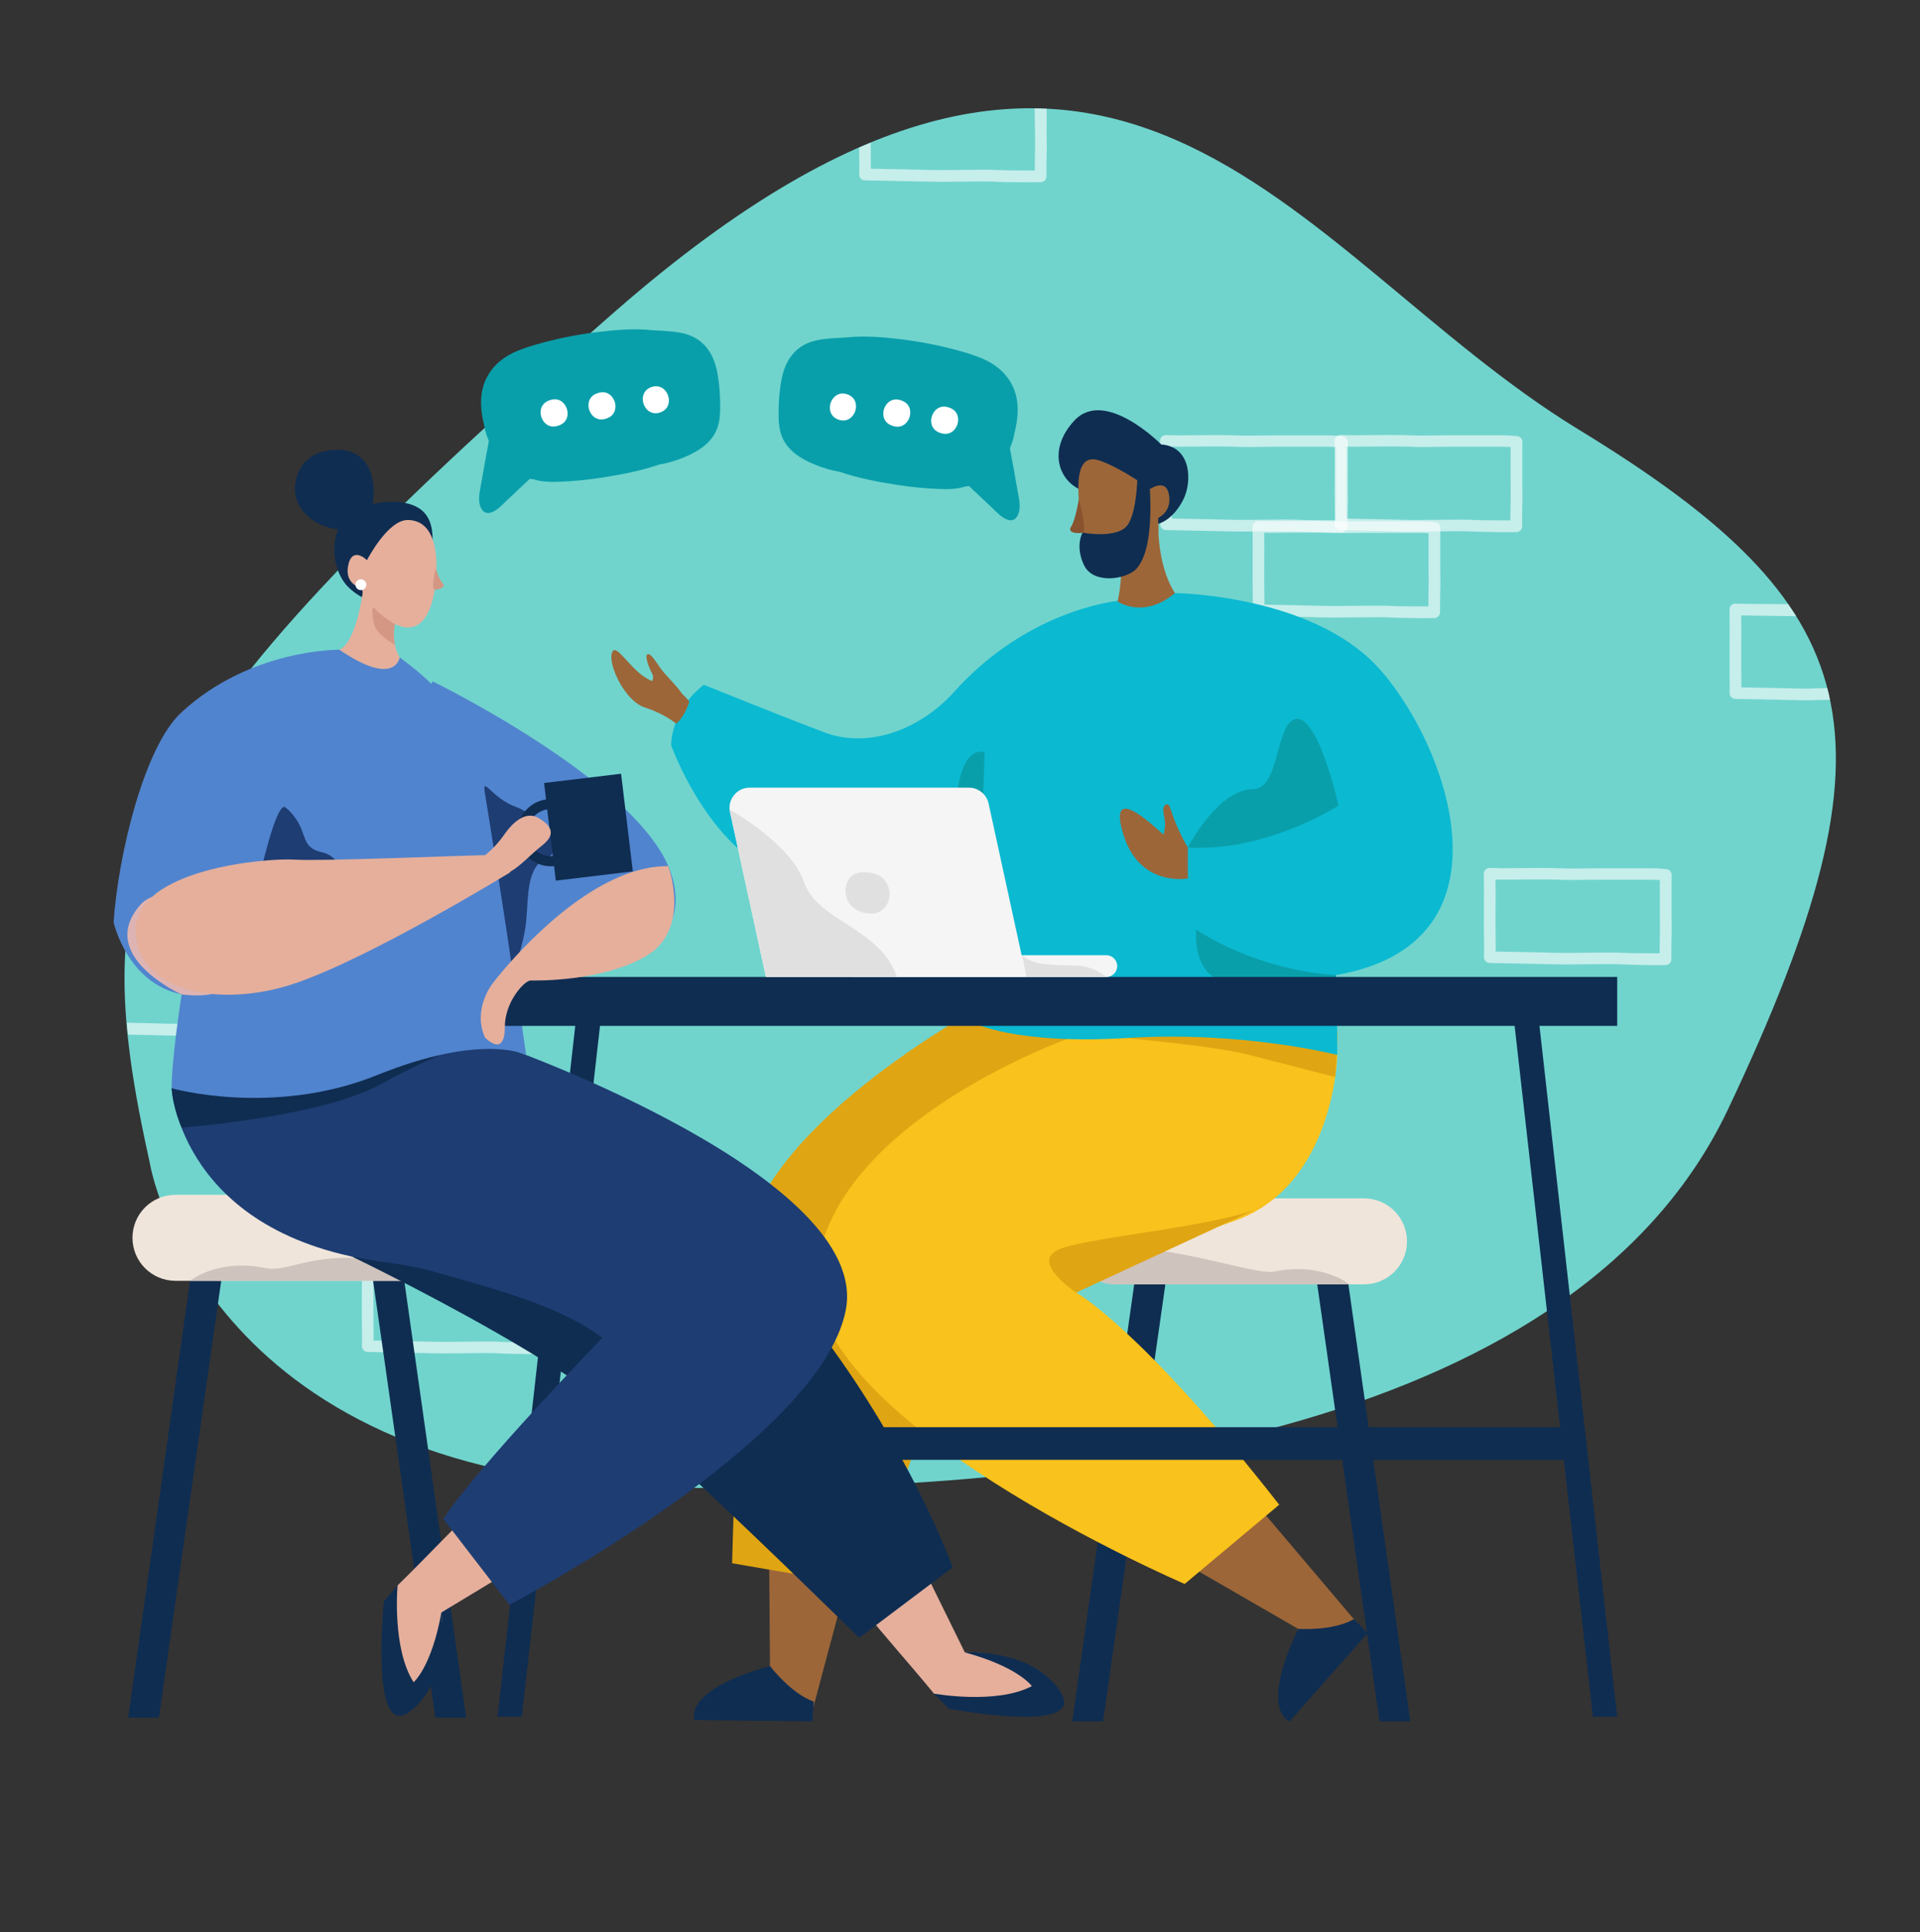 <?xml version="1.0" encoding="utf-8"?>
<!-- Generator: Adobe Illustrator 23.1.1, SVG Export Plug-In . SVG Version: 6.00 Build 0)  -->
<svg version="1.1" id="Layer_1" xmlns="http://www.w3.org/2000/svg" xmlns:xlink="http://www.w3.org/1999/xlink" x="0px" y="0px"
	 viewBox="0 0 2094.4 2107.3" style="enable-background:new 0 0 2094.4 2107.3;" xml:space="preserve">
<rect x="0" y="0" width="2094.4" height="2107.3" fill="#333333" stroke="none"/>
<style type="text/css">
	.st0{fill:#70D4CD;}
	.st1{opacity:0.6;}
	.st2{fill:#FFFFFF;}
	.st3{fill:#5184CE;}
	.st4{fill:#0F2D51;}
	.st5{fill:#F0E5DB;}
	.st6{fill:#CEC3BD;}
	.st7{fill:#9C6639;}
	.st8{fill:#E0A512;}
	.st9{fill:#F9C21C;}
	.st10{fill:#89532E;}
	.st11{fill:#0BB9D1;}
	.st12{fill:#099FAA;}
	.st13{fill:#E5AF9C;}
	.st14{fill:#1E3D73;}
	.st15{fill:#D39784;}
	.st16{fill:#DDB4B3;}
	.st17{fill:#F5F5F5;}
	.st18{fill:#E0E0E0;}
</style>
<g>
	<path class="st0" d="M163.5,1268.8c0,0,56.3,339.9,547.2,352.9s1012.9-71.3,1174.2-411.8c195.5-412.8,151.8-549.4-163.1-741.6
		C1406.9,276.2,1217.9-137.3,671.7,339S92.1,946,163.5,1268.8z"/>
	<g class="st1">
		<path class="st2" d="M352.1,1034.5c-2.7-0.2-7.4-0.3-14.5-0.3c-7.4,0-16.2,0.1-24.7,0.2c-12,0.1-23.3,0.3-29.4,0.1
			c-12.7-0.3-74.7-1.5-74.7-1.5c-1.7,0-3.4-0.8-4.5-2c-1.2-1.3-1.8-2.9-1.7-4.7c0.2-3.7,0.1-11.4,0-20.3c-0.1-8.6-0.2-18.4-0.1-27.5
			c0.2-16,0-31.2,0-31.5c0-3.7-0.1-11.4-0.1-11.4c0-1.7,0.7-3.3,1.9-4.5c1.2-1.2,2.7-1.8,4.6-1.8c0,0,10.5,0.1,13.6,0.3
			c0,0,21.6-0.3,40.1-0.3c10.8,0,18.4,0.1,22.6,0.3c4.3,0.2,9.2,0.3,14.8,0.3c5.5,0,10.9-0.1,15.6-0.2c3.8-0.1,7.1-0.1,9.9-0.1
			l58.7,0l1.3,0c5.2,0,15.6,0.8,16.1,0.9c3.3,0.3,5.9,3.1,5.8,6.4c0,0-0.1,6.9-0.1,10.3v32.4c0,4.9,0,8.9,0.1,12.2
			c0.1,5.4,0.1,9.3-0.1,12.8c-0.2,3.5-0.2,14.8-0.2,24.2c0,3.5-2.8,6.3-6.3,6.4c0,0-7.9,0.1-17.5,0.1
			C367.7,1035.1,357.3,1034.9,352.1,1034.5z M394.4,1003.9c0.2-3.2,0.1-6.9,0.1-12c0-3.4-0.1-7.4-0.1-12.3V947c0-1.2,0-2.8,0.1-4.4
			c-3.1-0.2-6.8-0.4-9.2-0.4l-59.9,0c-2.7,0-6,0.1-9.7,0.1c-4.8,0.1-10.2,0.2-15.8,0.2c-5.8,0-10.8-0.1-15.3-0.3
			c-4-0.2-11.3-0.3-22-0.3c-18.4,0-40,0.4-40.3,0.3c-1.5-0.1-4.4-0.1-7.1-0.2c0,1.8,0,3.6,0,4.9c0,0.2,0.2,15.6,0,31.8
			c-0.1,8.9,0,18.6,0.1,27.2c0.1,5.7,0.1,10.6,0.1,14.6c16.2,0.3,58.2,1.1,68.4,1.4c5.9,0.2,17.1,0,28.9-0.1
			c8.6-0.1,17.4-0.2,24.9-0.2c7.5,0,12.4,0.1,15.4,0.3c4.8,0.3,15.2,0.5,30.1,0.5c4.2,0,8.1,0,11.1,0
			C394.2,1015.9,394.2,1007.2,394.4,1003.9z"/>
	</g>
	<g class="st1">
		<path class="st2" d="M138.4,1115.3c18.4,0.4,37.6,0.9,44.6,1.1c5.9,0.2,17.1,0,28.9-0.1c8.6-0.1,17.4-0.2,24.9-0.2
			c7.5,0,12.4,0.1,15.4,0.3c4.8,0.3,15.3,0.5,30.1,0.5c4.2,0,8.1,0,11.1,0c0-6.3,0-15.1,0.2-18.5c0.2-3.2,0.1-6.9,0.1-12
			c0-3.4-0.1-7.4-0.1-12.3v-32.5c0-1.2,0-2.8,0.1-4.4c-3.1-0.2-6.8-0.4-9.2-0.4l-59.9,0c-2.7,0-6,0.1-9.7,0.1
			c-4.8,0.1-10.2,0.2-15.8,0.2c-5.8,0-10.8-0.1-15.3-0.3c-4-0.2-11.4-0.3-22-0.3c-9.7,0-17,0.1-24.9,0.2c0.1-5.2,0.1-7.2,0.9-12.8
			c7.3-0.1,15.7,0,23.9,0c10.8,0,18.4,0.1,22.6,0.3c4.3,0.2,9.2,0.3,14.8,0.3c5.5,0,10.9-0.1,15.6-0.2c3.8-0.1,7.1-0.1,9.9-0.1
			l58.7,0l1.3,0c5.2,0,15.6,0.8,16.1,0.9c3.3,0.3,5.9,3.1,5.8,6.4c0,0-0.1,6.9-0.1,10.3v32.4c0,4.9,0,8.9,0.1,12.2
			c0.1,5.4,0.1,9.2-0.1,12.8c-0.2,3.4-0.2,14.6-0.2,24.2c0,3.5-2.8,6.3-6.3,6.4c0,0-7.9,0.1-17.5,0.1c-15.4,0-25.8-0.2-31-0.6
			c-2.6-0.2-7.4-0.3-14.5-0.3c-7.4,0-16.2,0.1-24.7,0.2c-12,0.1-23.4,0.3-29.4,0.1c-6.9-0.2-24.9-0.7-43-1
			C138.8,1123.4,138.7,1120.4,138.4,1115.3z"/>
	</g>
	<g class="st1">
		<path class="st2" d="M1516,673.4c-2.6-0.2-7.3-0.3-14-0.3h-0.5c-7.4,0-16.2,0.1-24.7,0.2c-12,0.1-23.4,0.3-29.4,0.1
			c-12.7-0.3-74.7-1.5-74.7-1.5c-1.7,0-3.4-0.8-4.5-2c-1.2-1.3-1.8-2.9-1.7-4.7c0.2-3.7,0.1-11.4,0-20.3c-0.1-8.6-0.2-18.4-0.1-27.5
			c0.2-16,0-31.2,0-31.5c0-3.7-0.1-11.4-0.1-11.4c0-1.7,0.7-3.3,1.9-4.5c1.2-1.2,2.8-1.7,4.6-1.8c0,0,10.5,0.1,13.6,0.3
			c0,0,21.6-0.3,40.1-0.3c10.8,0,18.4,0.1,22.6,0.3c4.3,0.2,9.2,0.3,14.8,0.3c5.5,0,10.9-0.1,15.6-0.2c3.8-0.1,7.1-0.1,9.9-0.1
			l58.6,0c4.7-0.2,16.9,0.8,17.4,0.9c3.3,0.3,5.9,3.1,5.8,6.4c0,0-0.1,6.9-0.1,10.3v32.4c0,4.9,0,8.9,0.1,12.2
			c0.1,5.4,0.1,9.3-0.1,12.8c-0.2,3.5-0.2,14.8-0.2,24.2c0,3.5-2.8,6.3-6.3,6.4c0,0-7.9,0.1-17.5,0.1
			C1531.7,673.9,1521.2,673.7,1516,673.4z M1558.3,642.7c0.2-3.2,0.1-6.9,0.1-12c0-3.4-0.1-7.4-0.1-12.3v-32.5c0-1.2,0-2.8,0.1-4.4
			c-3.1-0.2-6.8-0.4-9.2-0.4l-59.9,0c-2.7,0-6,0.1-9.7,0.1c-4.8,0.1-10.2,0.2-15.8,0.2c-5.8,0-10.8-0.1-15.3-0.3
			c-4-0.2-11.4-0.3-22-0.3c-18.3,0-39.6,0.3-40.3,0.3c0,0,0,0,0,0c-1.5-0.1-4.4-0.1-7.1-0.2c0,1.8,0,3.6,0,4.9
			c0,0.2,0.2,15.6,0,31.8c-0.1,8.9,0,18.6,0.1,27.2c0.1,5.7,0.1,10.6,0.1,14.6c16.2,0.3,58.2,1.1,68.4,1.4c5.9,0.2,17.1,0,28.9-0.1
			c8.6-0.1,17.4-0.2,24.9-0.2h0.5c7.1,0,12,0.1,14.9,0.3c4.8,0.3,15.3,0.5,30.1,0.5c4.2,0,8.1,0,11.1,0
			C1558.1,654.7,1558.2,646,1558.3,642.7z"/>
	</g>
	<g class="st1">
		<path class="st2" d="M1605.5,579.6c-2.6-0.2-7.5-0.3-14.5-0.3c-7.4,0-16.2,0.1-24.7,0.2c-12,0.1-23.3,0.3-29.4,0.1
			c-12.7-0.3-74.7-1.5-74.7-1.5c-1.7,0-3.4-0.8-4.5-2c-1.2-1.3-1.8-2.9-1.7-4.7c0.2-3.7,0.1-11.4,0-20.3c-0.1-8.6-0.2-18.4-0.1-27.5
			c0.2-16,0-31.2,0-31.5c0-3.7-0.1-11.4-0.1-11.4c0-1.7,0.7-3.3,1.9-4.5c1.2-1.2,2.8-1.8,4.6-1.8c0,0,10.5,0.1,13.6,0.3
			c0,0,21.6-0.3,40.1-0.3c10.8,0,18.4,0.1,22.6,0.3c4.3,0.2,9.2,0.3,14.8,0.3c5.5,0,10.9-0.1,15.6-0.2c3.8-0.1,7.1-0.1,9.9-0.1
			l58.6,0c4.7-0.2,16.9,0.8,17.4,0.9c3.3,0.3,5.9,3.1,5.8,6.4c0,0-0.1,6.9-0.1,10.3v32.4c0,4.9,0,8.9,0.1,12.2
			c0.1,5.4,0.1,9.3-0.1,12.8c-0.2,3.5-0.2,14.7-0.2,24.2c0,3.5-2.8,6.3-6.3,6.4c0,0-7.9,0.1-17.5,0.1
			C1621.1,580.1,1610.7,579.9,1605.5,579.6z M1647.8,548.9c0.2-3.2,0.1-6.9,0.1-12c0-3.4-0.1-7.4-0.1-12.3V492c0-1.2,0-2.8,0.1-4.4
			c-3.1-0.2-6.8-0.4-9.2-0.4l-59.9,0c-2.7,0-6,0.1-9.7,0.1c-4.8,0.1-10.2,0.2-15.8,0.2c-5.8,0-10.8-0.1-15.3-0.3
			c-4-0.2-11.4-0.3-22-0.3c-18.5,0-40,0.3-40.3,0.3c-1.5-0.1-4.4-0.1-7.1-0.2c0,1.8,0,3.6,0,5c0,0.2,0.2,15.6,0,31.8
			c-0.1,8.9,0,18.6,0.1,27.2c0.1,5.7,0.1,10.6,0.1,14.6c16.2,0.3,58.2,1.1,68.4,1.4c5.9,0.2,17.1,0,28.9-0.1
			c8.6-0.1,17.4-0.2,24.9-0.2c7.4,0,12.4,0.1,15.4,0.3c4.8,0.3,15.3,0.5,30.1,0.5c4.2,0,8.1,0,11.1,0
			C1647.6,560.9,1647.6,552.2,1647.8,548.9z"/>
	</g>
	<g class="st1">
		<path class="st2" d="M544.3,1475.9c-2.6-0.2-7.5-0.3-14.5-0.3c-7.4,0-16.2,0.1-24.7,0.2c-12,0.1-23.4,0.3-29.4,0.1
			c-12.7-0.3-74.7-1.5-74.7-1.5c-1.7,0-3.4-0.8-4.5-2c-1.2-1.3-1.8-2.9-1.7-4.7c0.2-3.7,0.1-11.4,0-20.3c-0.1-8.6-0.2-18.4-0.1-27.5
			c0.2-16,0-31.2,0-31.5c0-3.7-0.1-11.4-0.1-11.4c0-1.7,0.7-3.3,1.9-4.5c1.2-1.2,2.9-1.9,4.6-1.8c0,0,10.5,0.1,13.6,0.3
			c0,0,21.6-0.3,40.1-0.3c10.8,0,18.4,0.1,22.6,0.3c4.3,0.2,9.2,0.3,14.8,0.3c5.5,0,10.9-0.1,15.6-0.2c3.8-0.1,7.1-0.1,9.9-0.1
			l58.6,0c4.6-0.2,16.9,0.8,17.4,0.9c3.3,0.3,5.9,3.1,5.8,6.4c0,0-0.1,6.9-0.1,10.3v32.4c0,4.9,0,8.9,0.1,12.2
			c0.1,5.4,0.1,9.3-0.1,12.8c-0.2,3.5-0.2,15.2-0.2,24.2c0,3.5-2.8,6.3-6.3,6.4c0,0-7.9,0.1-17.5,0.1
			C559.9,1476.5,549.5,1476.3,544.3,1475.9z M586.6,1445.2c0.2-3.2,0.1-6.9,0.1-12c0-3.4-0.1-7.4-0.1-12.3v-32.5
			c0-1.2,0-2.8,0.1-4.4c-3.1-0.2-6.8-0.4-9.2-0.4l-59.9,0c-2.7,0-6,0.1-9.7,0.1c-4.8,0.1-10.2,0.2-15.8,0.2
			c-5.8,0-10.8-0.1-15.3-0.3c-4-0.2-11.4-0.3-22-0.3c-18.4,0-40,0.3-40.3,0.3c-1.5-0.1-4.4-0.1-7.1-0.2c0,1.8,0,3.6,0,5
			c0,0.2,0.2,15.6,0,31.8c-0.1,8.9,0,18.7,0.1,27.2c0.1,5.6,0.1,10.6,0.1,14.5c16.2,0.3,58.2,1.1,68.4,1.4c5.9,0.2,17.1,0,28.9-0.1
			c8.6-0.1,17.4-0.2,24.9-0.2c7.4,0,12.4,0.1,15.4,0.3c4.8,0.3,15.3,0.5,30.1,0.5c4.2,0,8.1,0,11.1,0
			C586.4,1457.4,586.4,1448.6,586.6,1445.2z"/>
	</g>
	<g class="st1">
		<path class="st2" d="M633.7,1382.1c-2.6-0.2-7.4-0.3-14.5-0.3c-7.4,0-16.2,0.1-24.7,0.2c-12,0.1-23.3,0.3-29.4,0.1
			c-12.7-0.3-74.7-1.5-74.7-1.5c-1.7,0-3.4-0.8-4.5-2c-1.2-1.3-1.8-2.9-1.7-4.7c0.2-3.7,0.1-11.4,0-20.3c-0.1-8.6-0.2-18.4-0.1-27.5
			c0.2-16,0-31.2,0-31.5c0-3.7-0.1-11.4-0.1-11.4c0-1.7,0.7-3.3,1.9-4.5c1.2-1.2,2.9-1.8,4.6-1.8c0,0,10.5,0.1,13.6,0.3
			c0,0,21.6-0.3,40.1-0.3c11,0,18.4,0.1,22.6,0.3c4.3,0.2,9.2,0.3,14.8,0.3c5.5,0,10.9-0.1,15.6-0.2c3.8-0.1,7.1-0.1,9.9-0.1l58.7,0
			l1.2,0c5.2,0,15.6,0.8,16.1,0.9c3.3,0.3,5.9,3.1,5.8,6.4c0,0-0.1,6.9-0.1,10.3v32.4c0,4.9,0,8.9,0.1,12.2
			c0.1,5.4,0.1,9.3-0.1,12.8c-0.2,3.5-0.2,15.2-0.2,24.2c0,3.5-2.8,6.3-6.3,6.4c0,0-7.9,0.1-17.5,0.1
			C649.4,1382.7,639,1382.5,633.7,1382.1z M676.1,1351.4c0.2-3.2,0.1-6.9,0.1-12c0-3.4-0.1-7.4-0.1-12.3v-32.5c0-1.2,0-2.8,0.1-4.4
			c-3.1-0.2-6.8-0.4-9.2-0.4l-59.9,0c-2.7,0-6,0.1-9.7,0.1c-4.8,0.1-10.2,0.2-15.8,0.2c-5.8,0-10.8-0.1-15.3-0.3
			c-3.9-0.2-11.3-0.3-22-0.3c-18.4,0-40,0.3-40.3,0.3c-1.5-0.1-4.4-0.1-7.1-0.2c0,1.8,0,3.6,0,4.9c0,0.2,0.2,15.6,0,31.8
			c-0.1,8.9,0,18.6,0.1,27.2c0.1,5.6,0.1,10.6,0.1,14.5c16.2,0.3,58.3,1.1,68.4,1.4c5.9,0.1,17.1,0,28.9-0.1
			c8.6-0.1,17.4-0.2,24.9-0.2c7.6,0,12.5,0.1,15.4,0.3c4.8,0.3,15.3,0.5,30.2,0.5c4.2,0,8.1,0,11.1,0
			C675.9,1363.6,675.9,1354.8,676.1,1351.4z"/>
	</g>
	<g class="st1">
		<path class="st2" d="M1415.1,579.6c-2.6-0.2-7.5-0.3-14.5-0.3c-7.4,0-16.2,0.1-24.7,0.2c-12,0.1-23.3,0.3-29.4,0.1
			c-12.7-0.3-74.7-1.5-74.7-1.5c-1.7,0-3.4-0.8-4.5-2c-1.2-1.3-1.8-2.9-1.7-4.7c0.2-3.7,0.1-11.4,0-20.2c-0.1-8.6-0.2-18.4-0.1-27.5
			c0.2-16,0-31.2,0-31.5c0-3.7-0.1-11.4-0.1-11.4c0-1.7,0.7-3.3,1.9-4.5c1.2-1.2,2.8-1.8,4.6-1.8c0,0,10.5,0.1,13.6,0.3
			c0,0,21.6-0.3,40.1-0.3c10.8,0,18.4,0.1,22.6,0.3c4.3,0.2,9.2,0.3,14.8,0.3c5.5,0,10.9-0.1,15.6-0.2c3.8-0.1,7.1-0.1,9.9-0.1
			l58.6,0c4.7-0.2,16.9,0.8,17.4,0.9c3.3,0.3,5.9,3.1,5.8,6.4c0,0-0.1,6.9-0.1,10.3v32.4c0,4.9,0,8.9,0.1,12.2
			c0.1,5.4,0.1,9.3-0.1,12.8c-0.2,3.5-0.2,14.7-0.2,24.2c0,3.5-2.8,6.3-6.3,6.4c0,0-7.9,0.1-17.5,0.1
			C1430.7,580.1,1420.3,579.9,1415.1,579.6z M1457.4,548.9c0.2-3.2,0.1-6.9,0.1-12c0-3.4-0.1-7.4-0.1-12.3V492c0-1.2,0-2.8,0.1-4.4
			c-3.1-0.2-6.8-0.4-9.2-0.4l-59.9,0c-2.7,0-6,0.1-9.7,0.1c-4.8,0.1-10.2,0.2-15.8,0.2c-5.8,0-10.8-0.1-15.3-0.3
			c-4-0.2-11.4-0.3-22-0.3c-18.5,0-40.1,0.3-40.3,0.3c-1.5-0.1-4.4-0.1-7.1-0.2c0,1.8,0,3.6,0,5c0,0.2,0.2,15.6,0,31.8
			c-0.1,8.9,0,18.7,0.1,27.2c0.1,5.6,0.1,10.6,0.1,14.5c16.2,0.3,58.2,1.1,68.4,1.4c5.9,0.2,17.1,0,28.9-0.1
			c8.6-0.1,17.4-0.2,24.9-0.2c7.4,0,12.4,0.1,15.4,0.3c4.8,0.3,15.3,0.5,30.1,0.5c4.2,0,8.1,0,11.1,0
			C1457.2,560.9,1457.2,552.2,1457.4,548.9z"/>
	</g>
	<g class="st1">
		<path class="st2" d="M1004.9,912.5c-2.6-0.2-7.5-0.3-14.5-0.3c-7.4,0-16.2,0.1-24.7,0.2c-12,0.1-23.3,0.3-29.4,0.1
			c-12.7-0.3-74.7-1.5-74.7-1.5c-1.7,0-3.4-0.8-4.5-2c-1.2-1.3-1.8-2.9-1.7-4.7c0.2-3.7,0.1-11.4,0-20.2c-0.1-8.6-0.2-18.4-0.1-27.5
			c0.2-16,0-31.2,0-31.5c0-3.7-0.1-11.4-0.1-11.4c0-1.7,0.7-3.3,1.9-4.5c1.2-1.2,2.8-1.8,4.6-1.8c0,0,10.5,0.1,13.6,0.3
			c0,0,21.6-0.3,40.1-0.3c10.8,0,18.4,0.1,22.6,0.3c4.3,0.2,9.2,0.3,14.8,0.3c5.5,0,10.9-0.1,15.6-0.2c3.8-0.1,7.1-0.1,9.9-0.1
			l58.6,0c4.7-0.2,16.9,0.8,17.4,0.9c3.3,0.3,5.9,3.1,5.8,6.4c0,0-0.1,6.9-0.1,10.3v32.4c0,4.9,0,8.9,0.1,12.2
			c0.1,5.4,0.1,9.3-0.1,12.8c-0.2,3.5-0.2,14.7-0.2,24.2c0,3.5-2.8,6.3-6.3,6.4c0,0-7.9,0.1-17.5,0.1
			C1020.6,913.1,1010.1,912.9,1004.9,912.5z M1047.2,881.8c0.2-3.2,0.1-6.9,0.1-12c0-3.4-0.1-7.4-0.1-12.3V825c0-1.2,0-2.8,0.1-4.4
			c-3.1-0.2-6.8-0.4-9.2-0.4l-59.9,0c-2.7,0-6,0.1-9.7,0.1c-4.8,0.1-10.2,0.2-15.8,0.2c-5.8,0-10.8-0.1-15.3-0.3
			c-4-0.2-11.4-0.3-22-0.3c-18.5,0-40.1,0.3-40.3,0.3c-1.5-0.1-4.4-0.1-7.1-0.2c0,1.8,0,3.6,0,5c0,0.2,0.2,15.6,0,31.8
			c-0.1,8.9,0,18.7,0.1,27.2c0.1,5.6,0.1,10.6,0.1,14.5c16.2,0.3,58.2,1.1,68.4,1.4c5.9,0.2,17.1,0,28.9-0.1
			c8.6-0.1,17.4-0.2,24.9-0.2c7.4,0,12.4,0.1,15.4,0.3c4.8,0.3,15.3,0.5,30.1,0.5c4.2,0,8.1,0,11.1,0
			C1047,893.9,1047,885.1,1047.2,881.8z"/>
	</g>
	<g class="st1">
		<path class="st2" d="M1768.3,1051.7c-2.6-0.2-7.5-0.3-14.5-0.3c-7.4,0-16.2,0.1-24.7,0.2c-12,0.1-23.3,0.3-29.4,0.1
			c-12.7-0.3-74.7-1.5-74.7-1.5c-1.7,0-3.4-0.8-4.5-2c-1.2-1.3-1.8-2.9-1.7-4.7c0.2-3.7,0.1-11.4,0-20.2c-0.1-8.6-0.2-18.4-0.1-27.5
			c0.2-16,0-31.2,0-31.5c0-3.7-0.1-11.4-0.1-11.4c0-1.7,0.7-3.3,1.9-4.5c1.2-1.2,2.8-1.8,4.6-1.8c0,0,10.5,0.1,13.6,0.3
			c0,0,21.6-0.3,40.1-0.3c10.8,0,18.4,0.1,22.6,0.3c4.3,0.2,9.2,0.3,14.8,0.3c5.5,0,10.9-0.1,15.6-0.2c3.8-0.1,7.1-0.1,9.9-0.1
			l58.6,0c4.7-0.2,16.9,0.8,17.4,0.9c3.3,0.3,5.9,3.1,5.8,6.4c0,0-0.1,6.9-0.1,10.3v32.4c0,4.9,0,8.9,0.1,12.2
			c0.1,5.4,0.1,9.3-0.1,12.8c-0.2,3.5-0.2,14.7-0.2,24.2c0,3.5-2.8,6.3-6.3,6.4c0,0-7.9,0.1-17.5,0.1
			C1783.9,1052.2,1773.5,1052,1768.3,1051.7z M1810.6,1021c0.2-3.2,0.1-6.9,0.1-12c0-3.4-0.1-7.4-0.1-12.3v-32.5
			c0-1.2,0-2.8,0.1-4.4c-3.1-0.2-6.8-0.4-9.2-0.4l-59.9,0c-2.7,0-6,0.1-9.7,0.1c-4.8,0.1-10.2,0.2-15.8,0.2
			c-5.8,0-10.8-0.1-15.3-0.3c-4-0.2-11.4-0.3-22-0.3c-18.5,0-40.1,0.3-40.3,0.3c-1.5-0.1-4.4-0.1-7.1-0.2c0,1.8,0,3.6,0,5
			c0,0.2,0.2,15.6,0,31.8c-0.1,8.9,0,18.7,0.1,27.2c0.1,5.6,0.1,10.6,0.1,14.5c16.2,0.3,58.2,1.1,68.4,1.4c5.9,0.2,17.1,0,28.9-0.1
			c8.6-0.1,17.4-0.2,24.9-0.2c7.4,0,12.4,0.1,15.4,0.3c4.8,0.3,15.3,0.5,30.1,0.5c4.2,0,8.1,0,11.1,0
			C1810.4,1033,1810.4,1024.3,1810.6,1021z"/>
	</g>
	<g class="st1">
		<path class="st2" d="M937.3,169.6c0-2.8-0.1-5.7-0.1-8.7c3.7-1.8,9.1-3.7,12.6-5.4c0,4.8,0.1,9.5,0.1,14
			c0.1,5.6,0.1,10.6,0.1,14.5c16.2,0.3,58.2,1.1,68.4,1.4c5.9,0.2,17.1,0,28.9-0.1c8.6-0.1,17.4-0.2,24.9-0.2
			c7.4,0,12.4,0.1,15.4,0.3c4.8,0.3,15.3,0.5,30.1,0.5c4.2,0,8.1,0,11.1,0c0-6.5,0-15.2,0.2-18.5c0.2-3.2,0.1-6.9,0.1-12
			c0-3.4-0.1-7.4-0.1-12.3l-0.4-24.9c5.6-0.2,8.9,0.3,13.2,0.4l-0.1,24.5c0,4.9,0,8.9,0.1,12.2c0.1,5.4,0.1,9.3-0.1,12.8
			c-0.2,3.5-0.2,14.7-0.2,24.2c0,3.5-2.8,6.3-6.3,6.4c0,0-7.9,0.1-17.5,0.1c-15.4,0-25.8-0.2-31-0.6c-2.6-0.2-7.5-0.3-14.5-0.3
			c-7.4,0-16.2,0.1-24.7,0.2c-12,0.1-23.3,0.3-29.4,0.1c-12.7-0.3-74.7-1.5-74.7-1.5c-1.7,0-3.4-0.8-4.5-2c-1.2-1.3-1.8-2.9-1.7-4.7
			C937.5,186.1,937.4,178.5,937.3,169.6z"/>
	</g>
	<g class="st1">
		<path class="st2" d="M1886.7,707.5c0.2-16,0-31.2,0-31.5c0-3.7-0.1-11.4-0.1-11.4c0-1.7,0.7-3.3,1.9-4.5c1.2-1.2,2.8-1.9,4.6-1.8
			c0,0,10.5,0.1,13.6,0.3c0,0,24.1,0.1,43.8,0.3c0,0,7.6,10.8,8.7,13.1c-21.4-0.2-52.5-0.7-52.7-0.7c0,0,0,0,0,0
			c-1.5-0.1-4.4-0.1-7.1-0.2c0,1.8,0,3.6,0,4.9c0,0.2,0.2,15.6,0,31.8c-0.1,8.9,0,18.7,0.1,27.3c0.1,5.6,0.1,10.5,0.1,14.5
			c16.2,0.3,58.2,1.1,68.4,1.4c4.5,0.1,16.6-0.6,25.2-0.7c1.2,3.9,2.2,8,3,12.9c-11.2,0.1-22.9,0.6-28.6,0.5
			c-12.7-0.3-74.7-1.5-74.7-1.5c-1.7,0-3.4-0.8-4.5-2c-1.2-1.3-1.8-2.9-1.7-4.7c0.2-3.7,0.1-11.4,0-20.2
			C1886.7,726.4,1886.6,716.6,1886.7,707.5z"/>
	</g>
</g>
<g>
	<path class="st3" d="M471.8,743c0,0,227.6,110.9,260.2,209.4c32.6,98.5-106.1,113-106.1,113h-79.9
		C546.1,1065.4,429.3,832.1,471.8,743z"/>
	<g>
		<g>
			<polygon class="st4" points="1469.8,1393.1 1435.8,1393.1 1504.8,1877.2 1538.4,1877.2 			"/>
			<polygon class="st4" points="1272.3,1393.1 1238.3,1393.1 1169.7,1877.2 1203.3,1877.2 			"/>
		</g>
		<path class="st5" d="M1221.3,1400.7h266.6c25.9,0,46.9-21,46.9-46.9l0,0c0-25.9-21-46.9-46.9-46.9h-266.6
			c-25.9,0-46.9,21-46.9,46.9l0,0C1174.4,1379.7,1195.4,1400.7,1221.3,1400.7z"/>
		<path class="st6" d="M1238.4,1400.7l233.7,0c0,0-30-24.5-81.6-14c-24.5,5-126.4-37.2-216-25.3c0,0,5.8,39.3,41.1,39.3
			L1238.4,1400.7z"/>
	</g>
	<g>
		<path class="st7" d="M928.6,1706.8l-42.5,159.3c0,0-103.8,9.9-110.6,2.1c-15.1-17.4,64.4-51.3,64.4-51.3l-1-132
			C839,1684.9,905.1,1643.7,928.6,1706.8z"/>
		<path class="st4" d="M887.7,1855.7l-1.6,21.5l-128.5-1.4c0,0-14.2-32.1,82.3-58.9C840,1816.9,862.8,1847.1,887.7,1855.7z"/>
		<path class="st8" d="M1092.2,1086l-23,12.4c0,0-250.9,134.1-258,273.3c-7.7,151.9-12.6,333.1-12.6,333.1l131.4,22.7
			c0,0,107.4-169.3,90.5-317.7l231-106.7C1251.6,1303,1399.8,1063.6,1092.2,1086z"/>
		<path class="st7" d="M1377.6,1648.7l106,125.1c0,0-60.5,84.9-70.9,84.9c-23.1,0,3.4-82.3,3.4-82.3l-120.5-69.6
			C1295.7,1706.8,1314.5,1625.1,1377.6,1648.7z"/>
		<path class="st4" d="M1476.8,1765.8l15.2,15.2l-85.3,96.2c0,0-33.6-10.3,9.5-100.8C1416.2,1776.4,1454.1,1779,1476.8,1765.8z"/>
		<path class="st9" d="M1458.8,1150.5c0,0-2.8,144.6-114.9,181.9c-105.2,34.9-169.9,77.2-169.9,77.2s71.6,39.9,221.4,231.4
			l-103.1,86.4c0,0-421-180.5-401.4-343.2c19.6-162.6,277.8-252.9,277.8-252.9s7.1-44.2,148.6-39.2
			C1458.8,1097.2,1458.8,1150.5,1458.8,1150.5z"/>
		<path class="st8" d="M1206.8,1129c-3.1,1.5,111.1,9.9,156.2,21.5c45.1,11.5,93.5,24.1,93.5,24.1s3-39.7,2.3-50
			C1458.8,1124.6,1293.3,1086,1206.8,1129z"/>
		<path class="st4" d="M1266.7,484.7c0,0-61.1-61.9-94.6-26.2c-30,31.9-17.8,68.2,11.5,77.6c29.4,9.4,41.4-10.4,60.4,13
			c18.3,22.5,18.3,22.5,18.3,22.5s16.7-2.9,28.8-27.4C1300.4,525.1,1299.7,487.1,1266.7,484.7z"/>
		<path class="st7" d="M1254.5,533.3c0,0-29.5-21.9-54.3-30.8c-32.4-11.6-24.1,42.3-19.3,78.4c4.5,34.4,12.6,51,35.2,48.1
			c22.5-2.9,53.2-23.2,46.8-63.9c0,0,16.6-6.9,11.9-27.2C1271.1,521.8,1254.5,533.3,1254.5,533.3z"/>
		<path class="st7" d="M1218.3,658.8c0,0,7.8-26.7,2.9-51.9l42.4-48.1c0,0-4.5,57,20.3,91.2c0,0-5,26.2-28.8,30.4
			C1231.4,684.6,1222.5,676.3,1218.3,658.8z"/>
		<path class="st10" d="M1176.8,544.3c0,0-3.5,22.5-8.3,29.9c-4.8,7.4,7.2,7.8,12.5,6.8C1186.2,579.9,1176.8,544.3,1176.8,544.3z"/>
		<path class="st4" d="M1240.9,513.2c0,0,0.3,41.6-10.2,58.4c-10.5,16.8-49.8,9.3-49.8,9.3s-8.5,14.3,1.6,35.5
			c10.3,21.4,46.7,15.4,57.3,3.7c23.9-26.6,12.3-111.4,12.3-111.4S1239.2,497.8,1240.9,513.2z"/>
		<path class="st11" d="M1493.5,718.1c-75.5-69.9-211.8-71.3-211.8-71.3c-35,29.4-63.4,8.6-63.4,8.6
			c-22.8,3.1-105.8,19.4-177.5,99.1c-35.8,39.8-92.1,63.1-142.1,44c-61.1-23.3-130.9-51.7-130.9-51.7
			c-36.7,28.3-35.7,66.1-35.7,66.1c17.7,45.9,48.1,93.9,81.5,119.5c70.7,54.2,164,69.4,248.8,42l6.7-2.2l-7.8,143
			c0,0,45.8,24.4,168,16.8c127.6-7.9,229.4,18.5,229.4,18.5c0.3-35.6-1.6-87.1-1.6-87.1C1669.7,1027.1,1569,788,1493.5,718.1z"/>
		<path class="st12" d="M1457.2,1063.4c0,0-78.9-2.3-152.3-49.5c0,0-4.9,47.1,28.6,55.5c33.6,8.4,109.6,41.4,125.4,27.8
			L1457.2,1063.4z"/>
		<path class="st12" d="M1460,878.5c0,0-78.1,50.9-164.3,45.8c0,0,32.6-63.5,71.1-63.7c28.2-0.1,24.9-66.6,43.9-75.6
			C1436.9,772.7,1460,878.5,1460,878.5z"/>
		<path class="st7" d="M1295.7,924.4v33.6c0,0-52.4,10.1-70.3-47.9c-17.8-58,31.9-10.2,43.7,0l0,0c1.9-5.8,2.3-12,1.1-17.9
			c-0.9-4.5-1.7-9.2-1.1-11c1.5-4.4,5.4-6.7,7.7,0.8C1281,895.4,1287.3,909.8,1295.7,924.4z"/>
		<path class="st12" d="M1069.2,972.2l4.8-151.9c0,0-19.9-8.1-28.2,34.1c-7.2,36.5-24.1,72.7-56.6,74.8
			c-32.5,2.1-37.1,42.1-90.4,46.7C898.7,976,985.7,1004.7,1069.2,972.2z"/>
		<g>
			<path class="st7" d="M737.6,789.2c0,0-12.6-10.8-34.1-17.6c-21.5-6.8-39.6-45.2-36.2-58.8c3.4-13.6,16.7,12.4,34.9,24.9
				s37.2,9.1,49.7,27.7C752,765.5,746.8,781.9,737.6,789.2z"/>
			<path class="st7" d="M711.2,742.7c0,0,2.8-3.4,0-8.5c-2.8-5.1-8.3-18.6-5.1-20.5c3.3-1.9,7.9,5.7,14,14.5
				c6.1,8.8,14.9,15.7,24.5,29C744.5,757.2,725.1,773.5,711.2,742.7z"/>
		</g>
		<path class="st8" d="M1174,1409.6c0,0-52-33.9-17.8-47.5c34.2-13.6,188.2-26.1,225.5-48.7L1174,1409.6z"/>
	</g>
	<g>
		<g>
			<polygon class="st4" points="439.9,1389.1 405.9,1389.1 474.9,1873.2 508.5,1873.2 			"/>
			<polygon class="st4" points="242.4,1389.1 208.4,1389.1 139.8,1873.2 173.4,1873.2 			"/>
		</g>
		<path class="st5" d="M191.4,1396.8H458c25.9,0,46.9-21,46.9-46.9l0,0c0-25.9-21-46.9-46.9-46.9H191.4c-25.9,0-46.9,21-46.9,46.9
			l0,0C144.5,1375.8,165.5,1396.8,191.4,1396.8z"/>
		<path class="st6" d="M441,1396.8l-233.7,0c0,0,30-24.5,81.6-14c31.2,6.4,57.2-27.2,166.5-0.8L441,1396.8z"/>
	</g>
	<g>
		<polygon class="st4" points="1652,1117 1679.1,1117 1764.1,1872.2 1737.6,1872.2 		"/>
		<polygon class="st4" points="654.7,1117 627.7,1117 542.7,1872.2 569.2,1872.2 		"/>
		
			<rect x="583.2" y="1556.5" transform="matrix(-1 -1.224647e-16 1.224647e-16 -1 2301.678 3148.544)" class="st4" width="1135.3" height="35.6"/>
	</g>
	<path class="st13" d="M951.6,1766.8c1.8,4.3,38.5,45.2,67.2,80.2c0,0,37.7,18.8,92.6,8.7s11.1-54.8-59-53.8l-46.8-95.2
		C1005.6,1706.8,928,1709.8,951.6,1766.8z"/>
	<path class="st4" d="M1018.8,1847c0,0,68.1,12.3,106.8-8.2c0,0-14.7-20.9-73.2-36.8c0,0,73.4-4.7,104.3,42.9
		c30.8,47.7-121.7,18.5-121.7,18.5L1018.8,1847z"/>
	<path class="st4" d="M339.9,1349.3c0,0,258.3,118.8,362.5,213.3c104.2,94.6,234.8,223.6,234.8,223.6l102.1-76.9
		c0,0-153.8-425-513-527C403.5,1147.4,301.7,1235.6,339.9,1349.3z"/>
	<path class="st13" d="M507.9,1655c-4.2,2.2-41.7,42.3-74.1,73.9c0,0-15.4,39.2-0.7,93c14.8,53.9,55.6,6.3,48.4-63.4l90.8-54.9
		C572.3,1703.6,562.6,1626.6,507.9,1655z"/>
	<path class="st4" d="M433.7,1728.9c0,0-6.3,68.9,17.5,105.7c0,0,19.5-16.4,30.3-76.1c0,0,11.1,72.7-33.7,107.6
		c-44.8,34.9-29-119.7-29-119.7L433.7,1728.9z"/>
	<path class="st4" d="M387.9,555.4c10.8-5.9,34.4-9.4,48.2-7.8c24.5,2.9,42.3,15.5,33.5,62.1c-12.4,65.7-66.8,54.3-90.4,29.8
		C359.9,619.6,357.1,572.2,387.9,555.4z"/>
	<path class="st13" d="M400.3,610.9c0,0,22.5-43.8,44.3-43.8c27.9,0,34.1,32.3,30.8,67.1c-3.4,34.8-16.3,56.4-39.3,48.5
		c-24.3-8.3-37.7-21.7-41.4-41c0,0-19-4.1-15-24.5C384,594.6,400.3,610.9,400.3,610.9z"/>
	<path class="st13" d="M436,717c0,0-9.8-14-4.9-39.1L396.9,637c0,0-6.3,61.8-26.5,71.6c0,0-2.1,29.4,21.7,33.6
		C415.8,746.4,431.8,734.5,436,717z"/>
	<path class="st14" d="M187.2,1186.8c0,0,9.5,161.5,234.2,189.9c35.8,4.5,59.2,12.2,87.1,20.1c47.6,13.5,111.2,33,148.4,62.3
		c0,0-137,141.5-173.3,197.4l72.1,93.6c0,0,339-177.4,366.9-321.4s-366.9-285-366.9-285S489.8,1055,187.2,1186.8z"/>
	<path class="st4" d="M529,1139.6c0,0-7-15.3-114.6,43.3c-65.5,35.7-216.2,46.8-216.2,46.8s-9.7-21-10.9-42.9
		C187.2,1186.8,460.4,1075.7,529,1139.6z"/>
	<path class="st3" d="M436,717c0,0-4.7,33.2-65.7-8.4c0,0-97-1.5-172.5,68.4c-40.7,37.6-68.8,155.4-73.9,228.6
		c0,0,14.3,66.2,74.2,78.9c0,0-10.9,69.6-10.9,102.3c0,0,110.8,31.5,224.3-14.4c115.6-46.7,162.4-21.9,162.4-21.9
		s-23.7-167.5-31.2-213C521.1,807.5,504.9,767.2,436,717z"/>
	<path class="st14" d="M282.9,957.6c0,0,27.1,13.5,96.2,26.7c0,0,1.6-48.4-27.6-54.8c-27.6-6-12.1-24.7-39.9-48.9
		C301.6,871.8,282.9,957.6,282.9,957.6z"/>
	<path class="st15" d="M475.2,619.6c0,0,3.6,12.1,7.8,16.6c4.2,4.5-5.2,7.1-9,7S475.2,619.6,475.2,619.6z"/>
	<rect x="545.4" y="1065.4" class="st4" width="1218.7" height="53.4"/>
	<g>
		<path class="st12" d="M522.8,547.5c-0.8-7,1.1-14.4,2.3-21.3c1.3-7.6,2.7-15.2,4-22.8c1.3-7.4,2.7-14.8,4.1-22.2
			c-0.3-1-0.6-1.9-0.9-2.9c-0.5-1.2-1-2.4-1.5-3.6c-1.1-3.2-1.9-6.6-2.5-10.1c-4.6-18.5-6-38,3.9-55.1c8.6-14.9,22.6-23.8,38.2-29.1
			c4.7-1.8,9.5-3.3,14.2-4.6c22-6.4,44.7-10.9,67.4-13.7c18.8-2.3,40.3-4.2,60.6-1.9c2.6,0.1,5.2,0.2,7.7,0.4
			c9.3,0.6,18.9,1.1,27.9,3.7c19.5,5.6,30,21.1,33.9,40.3c1.9,9.6,3,19.3,3.3,29c0.3,9.4,0.6,19.5-1.6,28.7
			c-4.7,19.8-21.9,30.2-39.5,37.2c-8.3,3.3-16.8,5.7-25.5,7.2c-19.8,6.8-40.8,10.8-61.1,14c-15.8,2.5-31.7,4.1-47.6,4.7
			c-9.9,0.4-19.3,0.1-28.2-2.7c-1.3-0.1-2.7-0.3-4-0.5c-8.4,7.9-16.8,15.8-25.2,23.7c-5.1,4.8-10.4,11-17.3,13.1
			C527.6,561.5,523.6,554.1,522.8,547.5z"/>
		<path class="st2" d="M710.7,422.1c17.8-6.1,27.3,21.7,9.4,27.7C702.3,455.9,692.9,428.1,710.7,422.1z"/>
		<path class="st2" d="M651.5,428.9l0.9-0.3c17.8-6.1,27.3,21.7,9.4,27.7l-0.9,0.3C643.1,462.6,633.6,434.9,651.5,428.9z"/>
		<path class="st2" d="M599.3,436.6l0.9-0.3c17.8-6.1,27.3,21.7,9.4,27.7l-0.9,0.3C590.8,470.4,581.4,442.7,599.3,436.6z"/>
	</g>
	<g>
		<path class="st12" d="M1112.1,555.4c0.8-7-1.1-14.4-2.3-21.3c-1.3-7.6-2.7-15.2-4-22.8c-1.3-7.4-2.7-14.8-4.1-22.2
			c0.3-1,0.6-1.9,0.9-2.9c0.5-1.2,1-2.4,1.5-3.6c1.1-3.2,1.9-6.6,2.5-10.1c4.6-18.5,6-38-3.9-55.1c-8.6-14.9-22.6-23.8-38.2-29.1
			c-4.7-1.8-9.5-3.3-14.2-4.6c-22-6.4-44.7-10.9-67.4-13.7c-18.8-2.3-40.3-4.2-60.6-1.9c-2.6,0.1-5.2,0.2-7.7,0.4
			c-9.3,0.6-18.9,1.1-27.9,3.7c-19.5,5.6-30,21.1-33.9,40.3c-1.9,9.6-3,19.3-3.3,29c-0.3,9.4-0.6,19.5,1.6,28.7
			c4.7,19.8,21.8,30.2,39.5,37.2c8.3,3.3,16.8,5.7,25.5,7.2c19.8,6.8,40.8,10.8,61.1,14c15.8,2.5,31.7,4.1,47.6,4.7
			c9.9,0.4,19.3,0.1,28.2-2.7c1.3-0.1,2.7-0.3,4-0.5c8.4,7.9,16.8,15.8,25.2,23.7c5.1,4.8,10.4,11,17.3,13.1
			C1107.4,569.5,1111.3,562.1,1112.1,555.4z"/>
		<path class="st2" d="M924.2,430c-17.8-6.1-27.3,21.7-9.4,27.7C932.6,463.8,942.1,436.1,924.2,430z"/>
		<path class="st2" d="M983.4,436.8l-0.9-0.3c-17.8-6.1-27.3,21.7-9.4,27.7l0.9,0.3C991.8,470.6,1001.3,442.9,983.4,436.8z"/>
		<path class="st2" d="M1035.6,444.6l-0.9-0.3c-17.8-6.1-27.3,21.7-9.4,27.7l0.9,0.3C1044.1,478.4,1053.5,450.6,1035.6,444.6z"/>
	</g>
	<path class="st15" d="M430.7,680.7c0,0-16.1-9.4-21.5-16.6c-5.4-7.2-2.2,15.7,0.2,20.3c3,5.7,12.4,14.2,21.2,18.6
		C430.7,702.9,428.6,693,430.7,680.7z"/>
	<path class="st4" d="M407.6,537.5c0,22.1-10.5,40-32.6,40c-30.5,0-53.3-21.4-53.3-43.5c0-22.1,14.2-43.5,45.9-43.5
		C389.7,490.4,407.6,503.4,407.6,537.5z"/>
	<path class="st16" d="M198.1,1084.5c0,0-92.9-41.5-45.8-96.8C199.3,932.5,331.8,1100.4,198.1,1084.5z"/>
	<path class="st14" d="M529,865.2c0,0,25.5,157.3,30.2,196c0,0,12.2-29.7,14.8-57c2.6-27.3,0.2-59.1,22.6-68.7
		c22.4-9.6-7.1-45.9-33.8-55.5C536,870.3,525.4,844.6,529,865.2z"/>
	<path class="st13" d="M729,944.6c-94.6-1-191.8,128.1-191.8,128.1s-22.1,27.8-8.2,58.7c0,0,21.7,23.2,21.7-11.6
		c0-26.3,19.8-48.6,27.2-50.4l1.2-0.1c0.1,0,0.2,0,0.3,0c5.3,0.1,77.6,1.4,125.5-26.7C754.5,1013.4,729,944.6,729,944.6z"/>
	<g>
		<path class="st4" d="M604.4,944.6l1.9,15.8l84-10.1l-12.8-106.5l-84,10.1l2.1,17.9c-19.6,2.9-33.4,20.9-31.1,40.6
			C567,932.2,584.7,946.4,604.4,944.6z M575.5,911.1c-1.6-13.7,7.9-26.2,21.4-28.4l6.1,50.9C589.4,934.8,577.2,924.9,575.5,911.1z"
			/>
	</g>
	<path class="st13" d="M587.6,892.2c-12-7.1-25.3,0.4-37.8,18.3c-7.4,10.6-15.3,17.9-20.6,22.1c-37.6,0.8-178.5,6.7-207.5,4.9
		c-33.1-2.1-172.9,10.7-173.7,76.4c-0.8,65.7,87.8,86.1,169.9,59.8c82-26.4,238.2-122.1,238.2-122.1s0.1-0.2,0.3-0.7
		c12.8-7.6,22.2-18.9,34.9-28.8C608.3,908.9,599.6,899.3,587.6,892.2z"/>
	<path class="st17" d="M929.2,1041.7h277.6c6.5,0,11.9,5.3,11.9,11.9l0,0c0,6.5-5.3,11.9-11.9,11.9H929.2V1041.7z"/>
	<path class="st17" d="M817.7,859h239.2c10.3,0,19.3,7.2,21.5,17.3l41.2,189.1H835.5l-39.2-179.8C793.3,872,803.7,859,817.7,859z"/>
	<path class="st18" d="M795.8,882.7c0,0,67.3,37.5,81.3,79.5c14,42,83.2,49.8,101.4,103.2H835.5L795.8,882.7z"/>
	<path class="st18" d="M1115.1,1041.7l4.6,23.7h87.2c0,0-12-10-27.1-11.9C1164.5,1051.7,1127.8,1055.5,1115.1,1041.7z"/>
	<path class="st18" d="M969.9,970.3c2.9,12.6-5.9,26.1-18.9,26.1s-25.7-7-28.1-19.7c-2.7-14.7,5.3-25.5,18.3-25.5
		C954.1,951.1,966.4,954.8,969.9,970.3z"/>
	<path class="st2" d="M387.8,637.7c0,3.3,2.6,5.9,5.9,5.9c3.3,0,5.9-2.6,5.9-5.9c0-3.3-2.6-5.9-5.9-5.9
		C390.4,631.8,387.8,634.4,387.8,637.7z"/>
</g>
</svg>
